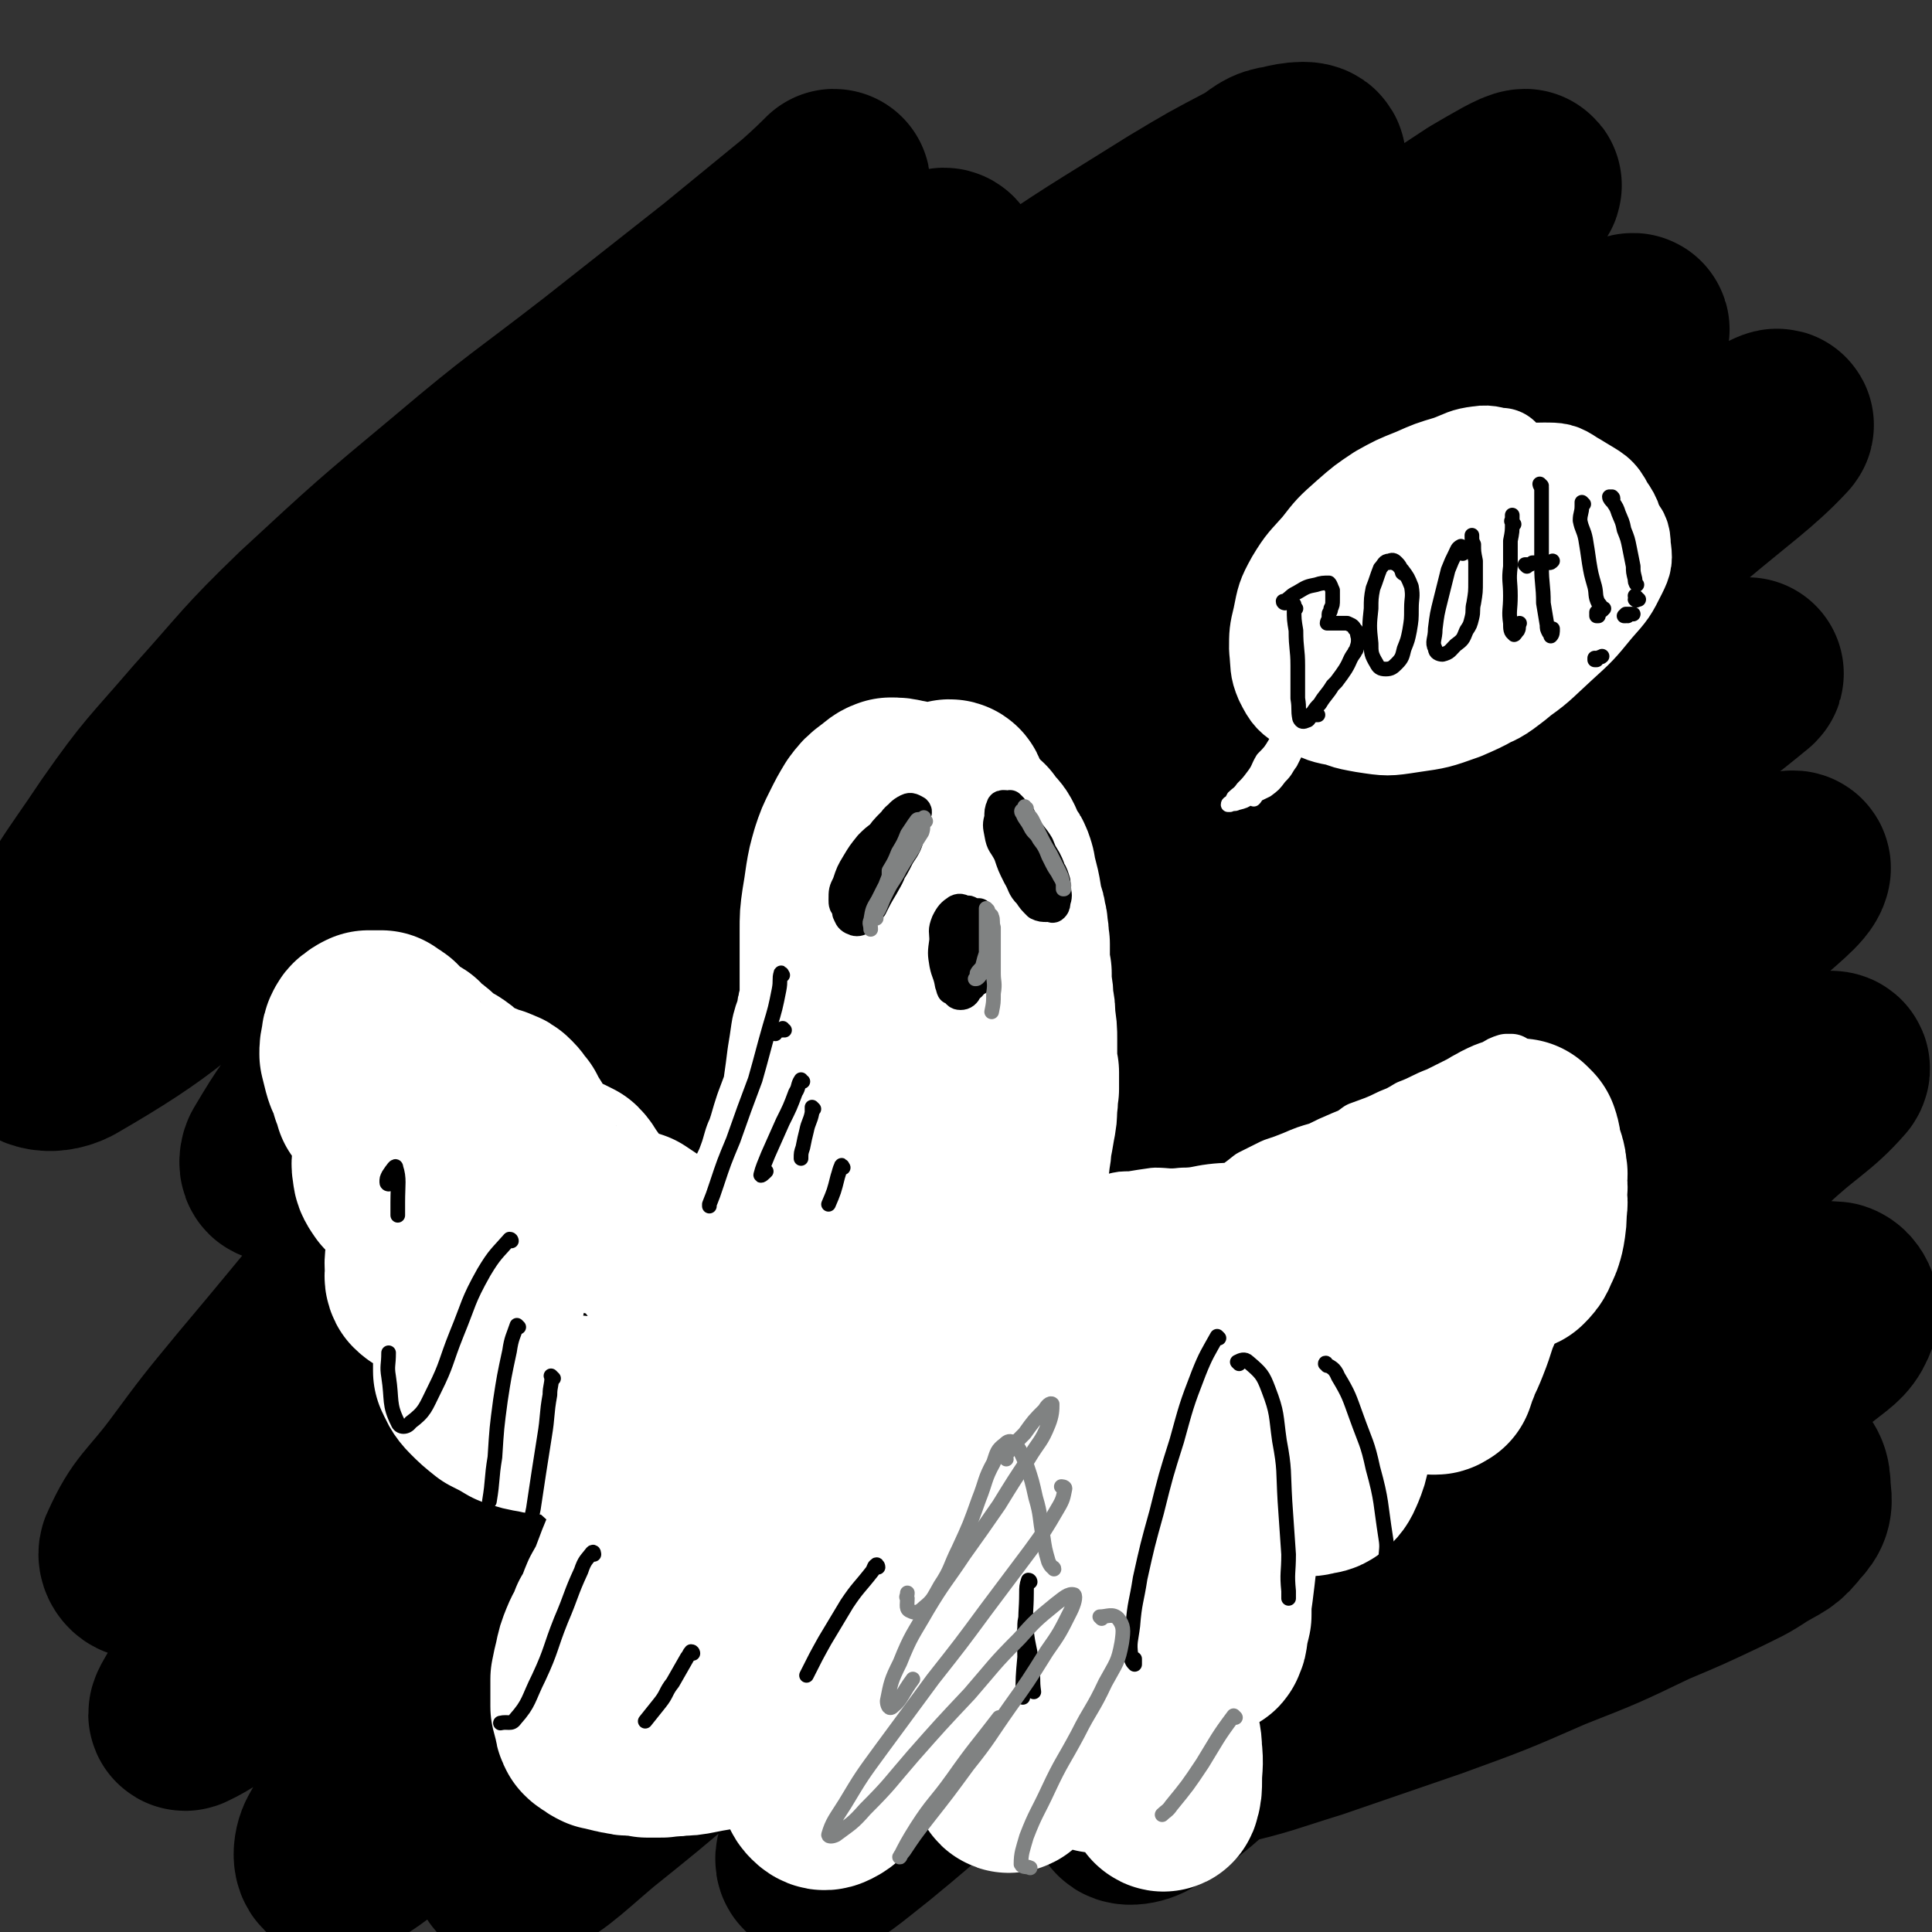 <svg viewBox='0 0 1054 1054' version='1.1' xmlns='http://www.w3.org/2000/svg' xmlns:xlink='http://www.w3.org/1999/xlink'><rect x="0" y="0" width="1054" height="1054" fill="#333333" stroke="none"/><g fill='none' stroke='rgb(0,0,0)' stroke-width='105' stroke-linecap='round' stroke-linejoin='round'><path d='M617,214c-1,0 -1,-1 -1,-1 0,0 0,1 0,0 -3,-1 -4,-5 -8,-4 -10,2 -10,5 -20,11 -27,16 -27,17 -54,34 -27,17 -28,16 -54,34 -29,19 -29,18 -57,39 -30,23 -31,23 -59,49 -31,30 -30,30 -58,63 -26,32 -25,33 -49,67 -14,19 -16,22 -27,39 -1,1 1,-2 2,-4 14,-25 14,-26 29,-50 26,-42 26,-43 54,-84 32,-46 33,-46 67,-90 30,-40 31,-40 63,-79 23,-29 23,-29 46,-58 12,-15 14,-15 24,-30 2,-2 2,-6 0,-6 -13,4 -16,5 -29,13 -28,19 -27,21 -53,42 -37,31 -37,31 -73,63 -40,35 -40,35 -77,73 -35,34 -34,35 -67,70 -24,24 -24,24 -48,49 -10,10 -15,16 -21,19 -2,1 2,-6 5,-11 13,-20 13,-20 27,-40 23,-33 22,-33 47,-65 30,-39 30,-39 62,-76 32,-38 32,-37 66,-74 27,-30 28,-29 56,-59 18,-18 17,-18 35,-37 5,-5 11,-10 10,-10 -2,2 -8,8 -16,15 -22,18 -22,18 -44,36 -33,26 -33,26 -66,52 -40,31 -41,30 -80,63 -42,35 -42,35 -82,72 -29,28 -28,29 -55,59 -24,28 -25,27 -46,57 -22,33 -24,32 -40,68 -9,20 -14,27 -11,44 2,8 12,11 22,6 52,-30 53,-36 102,-75 49,-39 47,-41 95,-82 54,-45 53,-46 109,-89 55,-43 56,-42 112,-82 51,-36 51,-37 103,-71 42,-29 42,-28 85,-55 20,-12 20,-12 41,-23 8,-5 8,-7 16,-8 7,-2 17,-3 14,1 -11,16 -20,19 -42,37 -35,29 -36,28 -71,56 -44,36 -45,35 -89,71 -49,41 -50,40 -97,83 -49,45 -49,45 -95,91 -42,43 -42,43 -81,89 -30,35 -30,36 -58,72 -16,21 -17,21 -30,43 -1,2 -1,6 1,5 14,-11 16,-14 32,-29 31,-29 30,-30 61,-58 44,-40 43,-40 88,-78 51,-44 51,-45 104,-87 55,-44 55,-43 111,-85 53,-39 54,-39 107,-78 45,-32 45,-32 90,-64 31,-22 30,-22 62,-43 12,-7 22,-13 25,-13 2,0 -7,7 -14,13 -27,23 -27,23 -54,45 -43,35 -43,35 -85,70 -54,46 -54,46 -107,92 -60,53 -61,52 -119,107 -61,56 -61,56 -120,115 -56,56 -55,57 -109,116 -44,49 -43,50 -86,101 -19,23 -19,23 -36,46 -15,20 -19,20 -28,40 -2,3 2,8 5,6 35,-26 36,-30 70,-61 45,-42 44,-43 88,-85 56,-53 55,-54 112,-105 62,-56 62,-56 125,-110 63,-53 64,-52 128,-104 58,-46 58,-47 117,-92 46,-35 47,-35 95,-67 29,-20 29,-20 59,-39 9,-5 19,-11 18,-9 -3,3 -13,9 -26,19 -33,24 -33,24 -66,49 -49,39 -49,39 -98,80 -61,51 -60,51 -120,104 -66,59 -67,58 -132,119 -65,62 -65,62 -127,127 -57,58 -57,58 -110,118 -41,46 -40,46 -79,93 -10,12 -11,12 -20,25 -6,10 -16,24 -11,21 15,-7 27,-19 51,-41 47,-43 46,-44 92,-88 64,-59 63,-60 128,-118 73,-66 72,-67 147,-129 90,-74 90,-73 183,-143 63,-48 63,-46 127,-91 37,-26 37,-26 73,-51 9,-6 9,-7 18,-13 16,-11 16,-11 32,-21 8,-4 20,-11 16,-7 -14,15 -26,23 -52,45 -49,40 -49,40 -97,80 -64,54 -64,53 -126,108 -70,61 -70,61 -138,125 -68,64 -68,64 -134,130 -59,60 -59,60 -115,123 -42,48 -42,48 -82,99 -23,29 -25,29 -43,61 -3,5 -3,14 2,12 20,-10 24,-17 47,-36 45,-39 45,-40 89,-81 60,-56 59,-58 120,-113 69,-63 69,-62 140,-123 67,-58 67,-59 136,-115 59,-47 59,-46 119,-92 40,-31 41,-31 82,-62 14,-11 14,-11 29,-21 3,-3 9,-7 7,-5 -17,14 -23,18 -46,37 -41,34 -41,34 -81,68 -53,44 -54,44 -105,89 -58,51 -58,51 -115,103 -58,53 -59,53 -115,108 -51,50 -50,51 -99,103 -38,40 -38,41 -74,83 -20,24 -23,24 -40,50 -3,4 -2,12 2,11 18,-8 23,-14 43,-31 40,-32 40,-33 78,-67 53,-46 52,-47 105,-93 60,-51 60,-51 120,-101 60,-49 59,-50 120,-97 53,-42 54,-41 109,-81 34,-25 34,-25 70,-49 16,-11 16,-11 33,-19 10,-5 22,-12 21,-8 -1,5 -12,13 -25,25 -39,37 -40,36 -80,72 -48,43 -48,43 -96,87 -52,48 -53,47 -104,96 -50,48 -50,48 -98,98 -40,42 -40,42 -77,85 -25,28 -25,28 -47,58 -6,9 -12,21 -8,21 6,0 16,-9 30,-20 33,-27 32,-28 64,-57 45,-39 44,-39 89,-78 51,-44 51,-45 103,-87 52,-42 53,-41 105,-81 39,-30 38,-31 78,-60 21,-15 21,-15 43,-29 17,-11 18,-12 36,-20 4,-2 10,-3 8,0 -13,15 -20,17 -39,35 -40,37 -40,37 -79,75 -42,40 -43,39 -84,80 -42,41 -43,40 -83,83 -33,36 -33,36 -64,74 -20,25 -26,30 -37,53 -2,4 7,3 11,0 24,-15 24,-18 46,-36 35,-31 35,-32 70,-63 41,-35 41,-36 83,-70 38,-31 38,-31 77,-60 20,-15 20,-16 41,-28 17,-9 17,-9 35,-15 11,-3 13,-5 24,-4 3,1 5,5 4,9 -3,8 -5,9 -14,16 -24,19 -25,18 -52,35 -24,16 -24,16 -50,30 -28,15 -28,15 -56,29 -30,14 -30,13 -60,27 -28,14 -28,13 -55,27 -25,12 -26,11 -49,25 -17,11 -17,12 -33,26 -8,8 -13,10 -15,18 -1,4 4,7 9,7 16,2 17,1 34,-2 26,-6 26,-7 52,-15 32,-11 32,-11 64,-22 33,-12 33,-12 65,-26 28,-11 28,-11 55,-24 19,-8 19,-8 38,-17 10,-5 11,-5 20,-11 10,-6 11,-5 17,-13 5,-5 5,-7 4,-14 0,-8 -1,-9 -7,-15 -7,-10 -9,-9 -19,-17 -7,-6 -8,-5 -15,-11 -3,-2 -2,-3 -5,-6 '/></g>
<g fill='none' stroke='rgb(255,255,255)' stroke-width='105' stroke-linecap='round' stroke-linejoin='round'><path d='M519,435c0,0 0,-1 -1,-1 0,0 0,1 -1,1 -5,1 -5,2 -10,2 -4,0 -4,0 -7,-1 -4,-1 -4,-2 -7,-2 -3,-1 -4,-1 -7,-1 -3,1 -3,2 -6,4 -4,3 -4,3 -7,7 -3,5 -3,5 -6,11 -3,6 -3,6 -5,12 -2,7 -2,7 -3,13 -1,7 -1,7 -2,13 -1,7 -1,7 -1,15 0,7 0,7 0,15 0,6 0,6 0,13 0,6 0,6 0,13 0,5 0,5 -1,10 0,4 0,4 0,8 0,1 0,1 0,3 0,2 0,2 1,3 0,0 0,0 0,0 1,-1 1,-1 1,-2 1,-3 0,-4 1,-7 0,-6 0,-6 1,-12 1,-6 0,-6 1,-12 1,-6 1,-6 2,-12 0,-5 0,-5 1,-11 1,-5 1,-5 2,-10 1,-4 1,-4 2,-8 1,-4 1,-4 2,-9 1,-4 1,-4 2,-7 0,-3 0,-3 1,-5 1,-2 1,-2 2,-4 0,-1 0,-1 1,-2 1,-2 1,-2 2,-3 2,-2 2,-2 4,-4 2,-3 1,-3 3,-6 2,-2 2,-2 4,-4 1,-1 1,-2 3,-3 2,-1 2,-1 4,-2 2,-1 2,-1 4,-2 2,0 3,0 5,0 2,0 2,0 4,-1 2,0 2,0 3,0 2,-1 2,-1 4,-1 2,-1 2,-1 3,-1 2,0 2,0 4,0 1,0 1,0 3,1 1,1 1,1 3,3 1,1 1,1 2,3 1,1 1,1 3,2 1,2 1,2 3,4 0,0 0,0 0,0 2,2 2,2 3,4 1,3 1,3 2,6 0,0 1,0 1,1 2,2 2,2 3,5 1,3 0,3 1,5 1,4 1,4 2,8 1,6 1,6 2,11 1,2 1,2 1,4 1,3 1,3 1,5 1,4 0,4 1,8 0,4 0,4 0,8 0,4 0,4 1,8 0,4 0,4 0,7 1,4 1,5 1,9 1,4 1,4 1,9 1,6 1,6 1,11 0,5 0,5 0,10 0,4 0,4 1,8 0,4 0,4 0,9 -1,4 0,4 -1,9 0,5 0,5 -1,10 -1,6 -1,6 -2,11 0,5 -1,5 -1,9 -1,4 -1,4 -2,8 0,4 -1,4 -1,7 -1,4 -1,4 -1,7 -1,4 -1,4 -2,8 0,4 0,4 -1,8 -1,5 -1,5 -1,9 -1,5 -1,5 -1,9 -1,3 -1,3 -1,6 0,3 0,3 0,5 -1,3 -1,3 -1,6 0,3 0,3 0,6 -1,4 0,4 -1,7 0,4 0,4 -1,8 -1,2 -1,2 -3,5 -1,1 -1,2 -2,2 -1,0 -2,-1 -2,-3 -2,-3 -1,-4 -2,-8 -1,-8 -1,-8 -2,-16 -1,-11 -1,-11 -2,-21 -2,-13 -2,-13 -4,-26 -3,-14 -3,-14 -5,-28 -3,-14 -3,-14 -6,-28 -2,-11 -3,-11 -5,-23 -1,-7 0,-7 -2,-15 0,-3 0,-3 -1,-6 0,-1 -1,-2 -1,-1 -1,2 -1,3 -1,6 -1,7 -1,7 -2,13 -1,7 -1,7 -2,15 -2,8 -2,8 -4,16 -1,10 -1,10 -3,20 -1,12 -1,12 -3,24 -2,13 -3,12 -5,25 -3,13 -3,13 -6,25 -3,14 -3,14 -6,28 -3,14 -3,14 -7,27 -3,13 -2,13 -6,25 -3,11 -3,11 -6,22 -3,9 -3,9 -6,18 -1,6 -1,6 -3,12 -1,2 -1,2 -2,4 0,1 -1,1 -1,0 0,0 0,0 0,0 0,0 0,0 0,0 0,-4 0,-4 1,-8 1,-4 1,-4 2,-8 1,-2 1,-2 1,-4 2,-6 1,-6 2,-12 3,-12 4,-12 6,-24 2,-13 1,-13 3,-25 1,-15 1,-15 3,-29 1,-12 1,-12 2,-24 0,-4 1,-4 1,-8 2,-15 2,-15 3,-31 1,-15 1,-15 2,-30 1,-13 1,-13 2,-27 1,-10 1,-10 2,-20 0,-6 0,-6 0,-12 0,-3 0,-3 0,-7 0,-1 -1,-1 -2,-2 0,-1 0,-1 -1,-2 0,0 -1,0 -1,0 0,1 0,2 0,4 -1,5 -1,5 -2,11 -1,8 -1,8 -3,15 -3,10 -2,11 -5,21 -3,10 -3,10 -6,21 -3,11 -3,11 -6,23 -3,14 -3,14 -6,27 -4,15 -4,15 -8,30 -5,17 -5,17 -10,33 -5,17 -5,18 -11,34 -5,15 -6,15 -12,30 -6,13 -6,13 -11,26 -5,11 -5,11 -10,23 -4,10 -5,10 -9,20 -3,8 -3,8 -6,15 -3,6 -3,6 -5,12 -1,4 -1,4 -3,7 0,2 0,2 -1,3 0,0 0,0 0,0 1,-2 2,-2 3,-5 1,-6 1,-6 2,-13 2,-8 3,-8 5,-16 4,-11 4,-11 7,-21 4,-12 4,-12 9,-23 4,-12 4,-12 9,-24 4,-14 4,-14 9,-27 4,-14 4,-14 9,-28 4,-14 4,-14 8,-28 4,-13 4,-13 7,-26 4,-11 4,-10 7,-21 4,-11 3,-11 6,-22 3,-10 3,-10 5,-21 2,-9 2,-9 4,-18 2,-9 2,-9 4,-18 1,-8 1,-8 1,-16 1,-7 1,-7 2,-15 1,-6 1,-6 2,-13 1,-4 2,-4 3,-9 0,-3 0,-3 1,-5 0,-1 0,-1 1,-1 0,0 0,0 0,0 1,0 1,-1 1,0 1,2 1,2 1,5 0,4 0,5 -1,9 0,4 0,5 -2,9 -1,5 -2,5 -3,10 -1,1 0,1 -1,2 -1,5 -2,5 -3,9 -1,2 0,2 -1,3 -3,8 -3,8 -6,16 -2,6 -2,7 -4,13 -1,3 -1,3 -2,5 -2,7 -2,7 -5,15 -6,13 -6,12 -11,25 -3,7 -3,7 -6,14 -1,2 -2,2 -2,4 -4,8 -4,8 -7,17 -3,9 -3,9 -6,19 -3,9 -3,9 -6,18 -4,9 -3,9 -7,19 -3,8 -3,8 -6,17 -3,8 -3,8 -7,15 -3,8 -4,8 -7,15 -4,8 -4,8 -8,17 -3,7 -4,7 -7,15 -4,8 -4,8 -7,16 -3,8 -3,8 -7,15 -3,7 -2,7 -6,13 -2,6 -3,6 -5,11 -2,5 -2,5 -3,10 -1,4 -1,4 -2,9 0,4 0,4 0,8 0,4 0,4 0,7 1,4 1,4 2,7 0,2 0,2 1,4 1,1 1,1 3,2 1,1 1,1 3,2 1,0 1,0 2,0 2,1 2,1 3,1 3,1 3,1 5,1 3,1 3,1 7,1 3,0 3,0 7,1 4,0 4,0 8,0 5,-1 5,0 9,-1 5,0 5,0 10,-1 5,-1 5,-1 11,-2 6,-1 6,-1 12,-2 6,-1 6,-1 12,-3 6,-1 6,-1 12,-3 5,-3 5,-3 9,-7 5,-4 5,-4 9,-9 4,-5 3,-5 6,-12 4,-6 4,-6 6,-12 2,-7 1,-7 2,-14 1,-5 1,-5 2,-11 1,-2 1,-3 1,-4 0,0 0,0 0,1 -2,4 -2,4 -3,9 -2,8 -2,8 -4,16 -2,11 -3,11 -5,22 -2,10 -2,10 -3,21 -2,9 -2,9 -2,18 -1,7 -1,7 0,14 0,4 0,5 2,7 2,2 3,2 5,1 4,-2 4,-3 6,-7 3,-7 3,-8 5,-15 3,-12 3,-12 5,-23 3,-15 3,-15 4,-30 2,-18 2,-18 4,-36 2,-19 1,-19 4,-38 3,-18 4,-18 8,-35 1,-6 2,-6 4,-12 0,-1 0,-2 1,-1 0,0 0,1 0,2 0,1 0,1 -1,2 0,7 0,7 -1,14 -1,11 -1,11 -2,23 -1,14 -1,14 -1,28 0,15 -1,15 0,30 0,11 0,11 2,22 1,9 1,9 4,17 1,3 1,4 4,6 2,1 4,0 5,-2 4,-3 3,-4 5,-9 3,-9 3,-9 6,-18 3,-11 3,-11 5,-22 2,-14 2,-14 3,-27 2,-14 1,-14 2,-28 1,-8 1,-8 3,-16 1,-1 2,-3 2,-2 1,4 1,6 2,11 1,12 1,12 2,23 1,15 1,15 2,29 2,15 2,15 4,31 1,15 1,15 3,31 1,12 1,12 3,24 1,8 1,8 4,16 0,2 1,4 2,3 1,0 2,-2 2,-4 1,-6 0,-7 0,-13 0,-9 0,-9 -1,-18 -1,-9 -1,-9 -3,-19 -2,-12 -2,-12 -4,-23 -2,-13 -2,-13 -4,-26 -2,-15 -3,-15 -4,-31 -2,-14 -2,-14 -3,-29 0,-8 0,-8 0,-15 1,-2 1,-2 1,-4 0,0 0,0 1,0 1,-1 1,-2 1,-1 3,2 3,3 4,7 4,8 4,8 7,16 5,14 5,14 9,28 6,16 6,16 11,33 4,15 4,15 9,30 4,13 4,13 8,26 4,10 4,10 8,20 2,6 1,6 4,11 1,1 2,2 2,1 1,-3 1,-5 0,-10 -1,-10 -1,-10 -3,-20 -3,-13 -3,-13 -6,-26 -4,-15 -5,-15 -9,-30 -4,-18 -4,-18 -8,-36 -5,-18 -4,-18 -8,-37 -4,-15 -4,-15 -7,-30 -3,-13 -4,-13 -7,-25 -1,-10 -1,-10 -2,-19 0,-5 -1,-6 0,-10 1,-1 2,-2 3,-1 2,2 2,3 4,6 4,6 4,6 7,13 4,10 4,10 8,20 1,4 1,4 2,7 4,12 4,12 7,24 5,19 5,19 9,37 1,5 1,5 2,9 3,17 3,17 6,33 2,15 2,15 5,29 3,14 3,14 7,27 4,12 4,12 9,23 3,10 4,9 8,18 2,7 2,7 4,13 2,3 2,3 4,6 0,0 1,1 1,0 1,-3 1,-4 1,-8 0,-8 1,-8 0,-16 0,-6 -1,-6 -2,-13 '/></g>
<g fill='none' stroke='rgb(255,255,255)' stroke-width='32' stroke-linecap='round' stroke-linejoin='round'><path d='M573,721c0,-1 -1,-1 -1,-1 0,0 1,0 1,0 -6,1 -7,1 -13,1 -3,0 -4,1 -6,-1 -2,-1 -2,-1 -3,-3 0,-3 -1,-4 0,-6 1,-4 2,-4 4,-7 3,-3 3,-3 6,-5 3,-1 3,-1 7,-2 5,-1 5,0 10,-1 7,-1 7,-1 14,-3 7,-2 7,-2 15,-5 7,-4 7,-4 15,-7 6,-4 6,-4 13,-8 6,-4 6,-4 13,-8 6,-3 6,-3 12,-7 6,-4 6,-4 12,-7 6,-4 6,-4 11,-8 6,-3 6,-3 12,-6 6,-2 6,-2 11,-4 7,-3 7,-3 14,-5 6,-3 6,-3 13,-6 5,-2 5,-2 9,-5 8,-3 9,-3 17,-7 5,-2 5,-2 10,-5 8,-3 8,-4 16,-7 6,-3 6,-3 12,-6 5,-3 5,-3 10,-5 5,-2 5,-2 9,-4 3,-1 3,-1 5,-2 1,0 1,0 3,-1 0,0 1,0 0,0 0,0 -1,0 -2,0 -3,1 -3,1 -6,3 -6,2 -6,2 -12,5 -8,5 -7,6 -15,11 -11,6 -11,6 -21,13 -12,8 -12,8 -23,16 -14,9 -14,9 -28,17 -14,9 -14,9 -30,16 -14,8 -14,8 -28,14 -13,6 -13,6 -25,11 -11,5 -12,4 -23,8 -9,3 -9,3 -18,6 -6,2 -6,2 -13,4 -3,1 -3,1 -7,2 0,0 0,0 -1,1 0,0 0,0 0,0 1,-1 1,-1 2,-2 3,-1 3,-1 6,-3 6,-3 6,-3 11,-6 4,-2 4,-2 8,-4 2,-1 2,-1 3,-2 6,-3 6,-3 12,-6 4,-3 4,-3 9,-6 5,-3 5,-4 11,-7 6,-3 6,-2 12,-4 1,-1 1,-1 3,-1 6,-2 6,-2 12,-4 7,-1 7,-1 13,-3 6,-2 6,-2 12,-4 5,-3 5,-3 10,-6 3,-2 2,-2 5,-4 1,-1 2,-2 2,-2 -1,-1 -2,-1 -4,-1 -4,0 -4,1 -9,2 -7,2 -6,3 -13,5 -8,2 -8,1 -16,2 -8,1 -8,2 -16,2 -8,1 -8,0 -15,0 -7,1 -7,1 -13,2 -5,0 -5,0 -9,1 -2,1 -2,1 -4,2 0,0 -1,0 -1,0 1,0 1,0 2,0 3,1 3,0 6,1 4,2 4,2 9,4 5,1 5,1 10,3 5,2 5,2 9,4 5,1 5,0 10,1 2,0 2,0 4,0 2,0 2,0 3,-1 0,-1 0,-2 -1,-2 -2,-2 -3,-2 -6,-2 -5,-1 -5,-1 -9,-1 -6,0 -6,0 -12,0 -6,-1 -6,-1 -13,-1 -5,0 -5,-1 -10,-1 -4,0 -4,0 -7,0 -2,0 -2,0 -4,0 0,1 -1,0 -1,0 1,1 2,2 3,3 4,2 4,2 9,3 6,2 6,2 13,3 7,1 7,1 14,1 7,-1 7,-1 14,-3 7,-1 7,-1 13,-2 6,0 6,-1 11,-1 3,-1 4,-2 7,-1 1,1 2,1 2,3 1,2 0,2 0,4 '/></g>
<g fill='none' stroke='rgb(255,255,255)' stroke-width='105' stroke-linecap='round' stroke-linejoin='round'><path d='M606,726c0,-1 -1,-1 -1,-1 0,0 1,0 1,0 -1,2 -2,3 -2,5 1,2 2,3 4,5 3,2 3,2 6,2 5,1 5,2 9,1 5,-2 5,-3 10,-5 5,-3 5,-3 10,-6 6,-3 6,-3 12,-6 5,-3 6,-2 11,-5 5,-2 5,-2 10,-5 5,-3 5,-3 10,-7 4,-3 4,-4 9,-7 3,-3 3,-4 8,-6 3,-2 3,-2 6,-3 3,-1 3,0 6,-1 2,0 2,0 5,0 3,0 3,0 5,0 3,0 3,0 5,-1 1,0 1,0 2,0 2,-1 2,0 4,-1 3,-3 3,-3 5,-6 1,0 1,0 2,-1 2,-3 2,-4 5,-7 2,-2 2,-2 4,-4 0,-1 0,-1 1,-1 2,-2 2,-2 4,-4 1,0 1,0 1,0 3,-1 3,-1 5,-1 3,-1 3,0 6,-1 3,0 3,0 6,-1 3,-1 3,-2 6,-4 3,-2 3,-3 6,-5 3,-2 2,-2 5,-4 2,-2 2,-2 4,-3 2,-1 3,0 5,-1 2,0 2,0 4,0 3,0 3,0 5,-1 2,-1 2,-1 4,-2 3,-2 3,-2 5,-5 2,-3 2,-3 4,-6 2,-3 2,-3 4,-6 0,-1 0,-1 1,-2 0,0 1,-1 1,-1 1,1 1,1 2,2 1,3 1,3 1,6 1,3 1,3 2,6 1,3 1,3 1,6 1,2 0,2 0,5 0,3 1,3 0,6 0,5 1,5 0,9 0,6 0,6 -1,12 -1,4 -1,4 -3,8 -1,3 -2,4 -4,6 -2,1 -3,0 -5,2 -4,2 -4,2 -8,4 -3,3 -3,2 -6,6 -5,7 -5,7 -8,15 -4,9 -3,9 -7,19 -2,5 -2,5 -5,11 0,1 0,1 -1,3 -1,3 -1,3 -2,6 -1,0 -1,1 -2,1 0,0 0,0 0,0 0,0 0,0 -1,0 -1,-1 -1,-1 -2,-2 -4,-4 -3,-4 -7,-7 -4,-3 -4,-4 -8,-6 -5,-2 -5,-2 -9,-2 -4,0 -5,0 -8,2 -4,4 -4,4 -7,9 -3,7 -2,7 -4,15 -3,7 -3,7 -5,15 -2,7 -2,7 -4,14 -1,5 -1,5 -3,10 -1,2 -1,3 -3,5 -2,2 -3,1 -6,2 -3,1 -3,0 -6,0 -4,0 -4,-1 -9,-1 -4,0 -4,0 -8,2 -5,1 -5,2 -9,5 -5,4 -4,4 -8,8 -1,2 -1,2 -2,3 -2,4 -2,4 -4,8 -2,7 -2,7 -4,14 0,2 0,2 0,4 -1,9 -1,9 -2,17 -1,7 -1,7 -1,14 -1,4 -1,4 -2,9 0,2 0,2 -1,4 0,1 -1,1 -2,0 -1,0 -1,0 -3,0 -3,-1 -3,-1 -5,-2 -4,0 -4,0 -7,0 -3,0 -3,0 -6,1 -3,0 -3,1 -6,1 -4,0 -4,0 -7,-1 -4,-2 -4,-2 -8,-4 -4,-3 -4,-3 -8,-6 -4,-4 -4,-4 -8,-8 -4,-4 -4,-4 -8,-9 -4,-6 -3,-6 -7,-12 -3,-6 -3,-6 -6,-12 -3,-5 -3,-5 -6,-10 -3,-5 -3,-5 -6,-11 -3,-6 -3,-6 -7,-12 -4,-5 -4,-6 -8,-11 -3,-4 -4,-4 -8,-7 -3,-3 -4,-3 -8,-5 -4,-1 -4,-1 -8,-2 -6,-1 -6,-1 -12,-3 -6,-2 -6,-1 -12,-4 -6,-3 -6,-3 -12,-6 -7,-3 -7,-3 -13,-7 -5,-2 -5,-2 -10,-5 -5,-3 -5,-2 -10,-5 -4,-3 -5,-3 -8,-6 -4,-4 -4,-5 -7,-10 -3,-4 -3,-4 -6,-9 -2,-4 -2,-4 -4,-8 -2,-3 -2,-3 -4,-5 -1,-2 -2,-2 -4,-4 -1,-1 -1,-1 -2,-2 -3,-2 -3,-2 -6,-3 -3,-2 -3,-2 -6,-3 -2,-1 -2,-1 -4,-1 -3,-1 -3,-1 -5,-2 -2,-1 -2,-1 -5,-2 -3,0 -3,0 -5,-1 -3,-1 -3,-1 -6,-2 -3,0 -3,0 -6,-1 -3,0 -3,0 -5,-1 -4,-1 -4,0 -7,-2 -3,-2 -3,-2 -6,-5 -3,-4 -2,-4 -5,-8 -3,-3 -3,-3 -7,-6 -3,-2 -3,-2 -6,-4 -3,-1 -3,-1 -6,-2 -3,-1 -3,0 -5,-1 -3,-1 -3,-1 -5,-2 -3,-1 -3,-1 -5,-3 -3,-2 -2,-3 -4,-6 -2,-3 -2,-3 -4,-7 -3,-3 -2,-4 -5,-7 -2,-1 -2,-1 -4,-2 -1,0 -1,0 -2,0 -2,-1 -2,-1 -4,-2 -3,-2 -3,-2 -6,-4 -1,0 -1,-1 -1,-2 -3,-2 -3,-2 -5,-5 -3,-4 -3,-4 -6,-9 -2,-3 -2,-3 -4,-7 -2,-2 -2,-3 -4,-5 -2,-2 -2,-2 -5,-3 -2,-1 -2,-1 -4,-1 -2,-1 -2,-1 -4,-2 -2,0 -2,0 -4,-1 -2,-1 -3,-1 -4,-2 -3,-2 -2,-2 -5,-4 -2,-2 -2,-2 -5,-4 -3,-1 -3,-1 -5,-3 -3,-2 -3,-2 -5,-4 -2,-2 -2,-2 -4,-3 -3,-2 -3,-3 -5,-5 -3,-2 -3,-1 -5,-3 -2,-1 -3,-1 -4,-3 -2,-1 -1,-2 -3,-3 -1,-2 -1,-1 -3,-2 -1,-1 -1,-1 -2,-2 -2,0 -2,0 -4,0 -1,0 -1,0 -3,0 -2,1 -2,1 -3,2 -2,1 -1,1 -2,2 -1,2 -1,2 -1,4 -1,4 -1,4 -1,7 1,4 1,4 2,8 1,3 1,3 3,6 0,3 1,3 1,5 1,2 1,2 2,4 0,1 0,1 0,2 1,1 2,1 3,2 1,2 0,2 1,3 2,2 2,2 4,4 1,1 1,1 2,3 1,2 0,2 1,5 0,3 0,3 0,7 -1,3 -1,3 -1,7 0,3 -1,3 0,7 0,3 1,4 3,7 1,1 1,1 3,2 2,1 2,1 5,1 2,0 2,0 5,0 2,1 2,1 4,1 0,1 0,1 1,1 1,2 1,2 1,3 0,1 0,1 0,1 0,1 0,1 0,1 -1,2 -2,2 -2,5 -1,5 -1,5 -1,10 -1,6 -1,6 -1,13 0,5 -1,5 0,10 0,2 -1,3 0,5 2,2 3,2 6,4 4,2 4,2 9,3 5,2 5,1 10,2 4,0 4,0 8,-1 2,0 2,0 4,0 0,0 0,-1 0,-1 0,0 0,1 -1,1 -1,1 -1,1 -2,2 0,1 0,1 0,2 -1,2 -1,2 -3,5 0,1 -1,1 -1,2 -2,5 -2,5 -2,10 -1,5 -1,5 -2,11 0,4 0,4 0,8 0,1 0,1 0,2 2,4 2,5 5,8 4,4 4,4 9,8 6,3 6,3 11,6 6,2 6,2 12,3 4,1 5,1 9,1 3,-1 3,-1 7,-2 1,-1 1,-2 3,-2 3,0 3,0 5,2 4,3 3,3 6,7 3,3 3,3 6,7 3,3 3,3 6,5 3,3 3,2 6,5 5,3 4,3 8,6 5,4 5,4 10,7 6,3 6,3 12,4 5,2 5,1 11,2 4,0 4,0 9,0 3,0 3,0 6,0 '/></g>
<g fill='none' stroke='rgb(0,0,0)' stroke-width='16' stroke-linecap='round' stroke-linejoin='round'><path d='M495,456c0,0 -1,-1 -1,-1 0,0 1,0 1,0 -1,1 -1,0 -2,0 -1,0 -1,0 -2,0 -3,1 -3,2 -5,3 -3,3 -3,3 -5,6 -3,5 -3,5 -5,10 -3,5 -2,6 -4,11 -1,4 -1,4 -1,8 -1,1 -1,2 0,2 1,-1 2,-2 3,-4 3,-5 3,-5 6,-10 2,-5 2,-5 4,-11 2,-4 2,-4 4,-9 1,-3 1,-3 1,-6 1,-2 1,-2 1,-3 0,-1 0,-1 -1,-1 -2,0 -2,1 -4,2 -3,2 -3,2 -5,5 -4,4 -4,4 -6,8 -3,5 -3,5 -6,10 -2,6 -2,6 -4,12 -2,4 -2,4 -2,8 0,1 1,2 2,2 1,1 2,1 4,0 4,-3 4,-4 7,-8 4,-6 4,-6 8,-12 3,-6 3,-5 6,-11 2,-5 2,-5 4,-11 0,-2 1,-2 1,-5 -1,-1 -1,-2 -2,-2 -2,0 -3,0 -5,2 -3,1 -3,1 -6,4 -4,3 -4,3 -7,6 -4,5 -4,5 -7,10 -3,5 -3,5 -5,11 -2,4 -2,4 -2,9 0,2 0,3 2,4 2,1 3,1 6,0 4,-2 4,-3 7,-6 5,-5 5,-5 9,-10 4,-6 4,-6 7,-12 4,-6 4,-6 6,-13 2,-4 1,-4 2,-8 1,-2 2,-3 1,-4 -2,-1 -3,-2 -5,-1 -4,2 -4,3 -8,7 -5,5 -5,5 -9,11 -5,6 -5,6 -9,14 -3,6 -3,7 -6,14 0,1 0,1 0,2 0,4 0,4 -1,7 0,1 0,1 0,2 1,2 1,3 3,4 2,1 3,1 5,0 3,-3 3,-4 6,-7 3,-6 3,-6 6,-11 4,-7 4,-7 6,-14 3,-6 3,-6 5,-12 1,-4 0,-4 1,-8 0,-3 1,-4 0,-5 -1,-1 -2,-1 -3,-1 -4,3 -4,4 -6,8 -2,3 -2,3 -3,7 0,1 0,1 0,2 '/><path d='M549,447c0,-1 0,-1 -1,-1 0,0 1,0 1,1 0,1 1,1 1,3 1,3 0,4 1,7 1,4 2,4 3,8 3,5 3,5 5,9 2,4 2,4 4,8 2,3 2,3 5,6 0,1 0,1 1,2 1,0 1,0 1,0 1,-3 1,-3 0,-6 0,-4 1,-4 0,-8 -1,-5 -1,-5 -3,-10 -2,-5 -2,-5 -5,-9 -2,-3 -3,-3 -4,-6 -2,-4 -2,-4 -4,-8 -1,-2 -1,-2 -2,-3 0,0 0,0 -1,-1 0,0 0,0 0,0 0,1 0,1 0,2 0,1 0,1 0,1 0,3 0,3 0,6 0,3 0,3 0,5 0,1 0,1 1,2 1,5 1,5 3,10 2,5 2,6 5,11 2,4 2,4 5,7 2,3 2,2 5,4 2,1 2,1 4,1 1,0 1,0 2,0 0,-1 0,-1 0,-2 0,-3 0,-3 0,-5 -1,-3 -1,-4 -3,-7 -1,-4 -2,-4 -4,-8 -3,-5 -3,-5 -6,-10 -2,-3 -2,-3 -4,-7 -2,-2 -1,-3 -3,-5 -1,-1 -1,-1 -3,-2 0,0 -1,-1 -1,0 -1,1 -1,2 -1,4 -1,3 -1,4 -1,7 1,6 1,6 3,11 1,5 1,5 3,11 3,5 3,5 6,10 3,4 3,4 6,7 2,2 2,2 5,3 1,0 1,1 2,0 1,-1 1,-2 1,-3 1,-3 1,-4 0,-7 0,-3 -1,-3 -2,-7 -1,-5 -1,-5 -3,-9 -3,-5 -3,-5 -6,-10 -4,-5 -4,-5 -7,-10 -3,-3 -2,-3 -5,-6 -1,-2 -2,-1 -3,-3 -1,0 -1,-1 -2,-1 -1,0 -2,0 -2,1 -1,2 -1,3 -1,6 -1,4 -1,4 0,9 1,6 2,5 5,11 2,6 2,6 5,12 3,5 2,6 6,10 2,3 2,3 5,6 2,1 3,1 5,1 1,0 2,-1 2,-2 1,-2 1,-3 1,-5 0,-4 0,-4 -1,-8 0,-4 0,-4 -2,-9 -2,-5 -2,-5 -4,-10 -3,-5 -4,-5 -7,-10 -3,-3 -2,-3 -5,-6 -1,-2 -1,-2 -3,-2 -1,-1 -1,-1 -2,0 -1,1 -1,1 -2,3 0,3 -1,3 -1,6 1,3 1,3 2,7 2,5 2,5 4,10 3,5 3,5 5,10 2,4 2,4 5,9 '/><path d='M535,500c0,0 -1,-1 -1,-1 0,0 0,1 0,0 0,0 0,0 0,-1 -1,0 -1,0 -1,1 -2,2 -2,2 -3,5 -2,4 -2,4 -2,8 -1,4 -1,4 0,8 0,4 0,4 1,8 1,2 1,2 2,4 1,2 1,2 2,3 1,0 1,0 1,-1 1,-3 1,-3 1,-7 0,-5 0,-5 0,-9 0,-5 0,-5 -1,-9 -2,-3 -2,-3 -4,-6 -1,-1 -2,-1 -3,-1 -2,-1 -2,-1 -3,-1 -1,1 -2,2 -2,3 -1,2 -1,2 -1,4 -1,3 -1,3 0,6 0,5 0,5 1,10 0,4 0,4 2,8 1,3 1,3 3,5 1,1 2,1 3,1 2,-2 1,-3 2,-5 1,-4 1,-4 1,-8 1,-5 1,-5 1,-9 0,-4 0,-4 -1,-8 -1,-2 -1,-3 -3,-5 -2,-1 -3,-1 -5,-1 -2,0 -3,0 -4,2 -2,2 -2,3 -2,6 -1,5 -1,5 -1,10 0,6 0,6 0,12 1,4 1,4 2,8 2,2 2,3 4,3 2,0 3,-1 4,-3 3,-4 4,-4 6,-8 2,-7 1,-8 2,-15 0,-3 0,-3 0,-6 -1,-6 0,-6 -3,-11 -1,-3 -2,-2 -4,-3 -1,-1 -1,0 -2,0 -2,-1 -3,-2 -5,-1 -3,2 -4,3 -6,7 -2,5 -1,5 -1,10 -1,7 -1,7 0,13 1,5 2,5 3,11 1,1 0,1 1,3 '/></g>
<g fill='none' stroke='rgb(255,255,255)' stroke-width='53' stroke-linecap='round' stroke-linejoin='round'><path d='M820,250c0,0 -1,-1 -1,-1 0,0 1,1 0,0 -5,0 -6,-2 -12,-1 -8,1 -8,2 -16,5 -10,3 -10,3 -19,7 -10,4 -10,4 -19,9 -9,6 -9,6 -17,13 -9,8 -9,8 -16,17 -7,8 -8,8 -14,18 -5,9 -5,10 -7,20 -2,8 -2,9 -2,17 1,9 0,10 3,17 4,8 5,9 13,14 9,5 9,5 20,7 11,3 11,2 23,2 12,0 12,0 25,-3 11,-2 12,-2 23,-6 10,-5 11,-4 20,-11 8,-6 8,-7 15,-15 7,-9 7,-9 13,-19 5,-9 5,-9 8,-19 2,-9 2,-9 2,-18 -1,-7 -1,-8 -4,-15 -3,-6 -3,-6 -8,-11 -7,-5 -7,-5 -15,-7 -9,-4 -9,-4 -19,-5 -11,-1 -11,-2 -22,-1 -10,2 -11,2 -20,6 -11,5 -11,5 -20,13 -10,8 -10,9 -17,19 -8,10 -7,10 -14,21 -6,9 -7,9 -11,20 -4,8 -5,8 -5,17 -1,8 -1,9 3,15 4,7 6,8 13,12 10,6 10,6 21,8 13,2 13,2 26,0 14,-2 14,-2 28,-7 14,-6 15,-7 28,-16 13,-9 12,-9 24,-20 11,-10 11,-10 20,-21 8,-9 8,-9 13,-19 3,-6 3,-7 2,-14 0,-6 -1,-7 -5,-11 -5,-5 -6,-5 -14,-7 -8,-2 -9,-2 -18,-2 -9,1 -10,1 -19,4 -11,4 -11,5 -21,11 -11,7 -11,7 -20,15 -9,8 -9,8 -17,17 -5,7 -6,7 -9,14 -2,6 -2,7 -1,12 0,6 0,7 4,11 3,4 4,4 10,6 6,1 7,2 14,0 8,-3 8,-4 15,-9 9,-7 9,-7 16,-15 6,-7 7,-7 12,-15 4,-7 3,-8 6,-16 1,-5 2,-6 1,-12 0,-5 0,-6 -4,-10 -2,-3 -3,-4 -8,-5 -6,-2 -7,-1 -13,-2 -2,0 -3,0 -5,0 -6,2 -6,2 -12,5 -2,0 -2,0 -4,2 -7,4 -7,4 -13,8 -2,1 -3,1 -4,3 -8,8 -8,8 -14,17 -5,6 -4,7 -8,14 -1,2 -1,2 -1,4 -1,6 -2,6 -2,12 2,8 1,10 6,16 4,5 6,5 12,6 8,2 9,2 17,0 11,-2 11,-3 20,-8 11,-7 11,-7 21,-15 9,-7 9,-8 17,-16 8,-8 9,-8 15,-16 5,-7 6,-7 9,-15 2,-6 2,-7 2,-14 -1,-7 0,-8 -4,-15 -3,-6 -3,-7 -9,-11 -6,-4 -7,-4 -15,-4 -9,0 -9,1 -18,4 -12,3 -12,4 -24,9 -13,6 -13,6 -24,13 -11,6 -12,6 -21,14 -8,7 -9,7 -15,17 -6,10 -6,10 -9,22 -4,11 -4,11 -4,23 1,10 0,11 5,19 3,7 4,8 11,10 8,3 10,3 19,1 12,-2 13,-3 25,-8 15,-6 15,-7 29,-15 14,-8 14,-9 26,-18 11,-9 12,-8 21,-18 8,-9 8,-9 13,-19 4,-7 4,-8 5,-17 0,-8 0,-10 -5,-17 -4,-8 -6,-8 -14,-13 -8,-5 -9,-5 -19,-6 -11,-1 -11,0 -22,2 -13,3 -13,4 -26,8 -12,4 -12,4 -24,9 -10,5 -11,4 -20,10 -8,6 -7,7 -14,14 -2,2 -1,2 -3,4 '/></g>
<g fill='none' stroke='rgb(255,255,255)' stroke-width='8' stroke-linecap='round' stroke-linejoin='round'><path d='M696,391c0,0 -1,0 -1,-1 0,0 0,1 1,1 0,0 0,0 1,-1 1,0 1,0 2,-1 1,0 1,0 2,0 0,1 0,1 0,2 0,3 0,3 -1,6 -1,4 -2,4 -4,8 -3,5 -3,5 -7,9 -3,5 -2,5 -5,9 -3,4 -3,4 -6,7 -2,3 -3,3 -5,5 -1,2 -1,2 -2,3 0,0 -1,0 -1,1 0,0 1,0 1,0 2,-1 2,0 4,-1 4,-1 4,-1 7,-3 5,-2 5,-2 9,-4 4,-3 4,-3 7,-7 4,-4 3,-4 6,-8 2,-4 2,-4 4,-8 1,-2 1,-2 2,-5 0,0 1,-1 1,-1 0,0 -1,-1 -1,0 -2,0 -2,1 -3,2 0,0 0,0 0,0 -2,2 -1,2 -3,4 -2,2 -2,2 -4,4 -3,4 -3,4 -7,9 -3,3 -3,3 -5,7 -2,2 -2,2 -3,4 0,1 0,1 0,1 0,0 1,0 0,1 0,1 0,1 -1,2 0,0 0,0 0,0 '/></g>
<g fill='none' stroke='rgb(0,0,0)' stroke-width='8' stroke-linecap='round' stroke-linejoin='round'><path d='M707,332c-1,0 -1,0 -1,-1 0,0 0,0 0,0 0,0 0,-2 0,-1 0,0 0,1 0,2 0,6 0,6 1,12 0,10 1,10 1,19 0,9 0,9 0,18 1,6 0,6 1,11 1,2 2,2 4,1 1,0 1,-1 2,-2 '/><path d='M701,329c0,0 -1,0 -1,-1 0,0 1,0 1,0 4,-3 3,-3 7,-5 5,-3 5,-3 10,-4 3,-1 4,-1 7,-1 1,1 1,2 2,4 0,2 0,2 0,5 0,3 0,3 -1,5 0,2 -1,2 -1,3 0,1 0,1 0,2 0,1 -1,2 -1,3 1,0 1,0 1,0 1,0 1,0 3,0 1,0 1,0 3,0 2,0 3,0 4,0 2,1 3,1 4,3 2,2 1,2 2,5 0,3 0,3 -1,6 0,1 -1,1 -1,2 -3,4 -2,4 -5,9 -2,3 -2,3 -5,7 -1,1 -1,1 -2,2 -3,5 -4,5 -7,10 -2,2 -2,2 -4,5 0,0 -1,0 0,1 0,0 1,0 2,0 1,0 1,0 1,0 '/><path d='M766,313c0,0 -1,0 -1,-1 0,0 0,1 0,0 -1,-2 -1,-3 -3,-5 -1,-1 -2,-2 -4,-1 -3,0 -3,2 -5,4 -2,5 -2,6 -4,11 -1,5 -1,6 -1,11 -1,9 -1,10 0,19 0,5 0,6 3,11 1,2 2,3 5,3 3,0 4,-1 6,-3 3,-3 3,-4 4,-8 2,-5 2,-5 3,-10 1,-6 1,-6 1,-12 0,-6 1,-6 0,-12 -2,-5 -2,-5 -5,-9 -2,-2 -2,-3 -5,-4 -1,-1 -1,0 -3,0 '/><path d='M798,302c0,-1 -1,-1 -1,-1 0,-1 1,-1 1,-1 0,-1 -1,-2 -1,-2 -2,1 -2,2 -3,4 -2,4 -2,4 -4,9 -2,8 -2,8 -4,16 -2,8 -2,8 -3,16 0,6 -2,7 0,11 0,2 2,3 4,3 4,-1 4,-2 7,-5 4,-3 4,-3 6,-8 2,-3 2,-3 3,-7 1,-4 0,-4 1,-8 1,-6 1,-6 1,-12 0,-5 0,-5 0,-11 -1,-5 -1,-5 -1,-9 -1,-2 -1,-2 -1,-5 0,0 0,0 0,0 '/><path d='M826,286c-1,-1 -1,-1 -1,-1 -1,-1 0,-1 0,-2 0,-1 0,-2 0,-2 0,1 0,2 0,4 0,5 0,5 -1,10 0,7 0,7 0,14 -1,8 0,8 0,16 0,8 -1,8 0,15 0,3 0,5 2,6 0,1 1,-1 2,-2 1,-2 0,-2 1,-4 '/><path d='M841,265c0,0 -1,-1 -1,-1 0,0 0,1 1,2 0,5 0,5 0,10 0,8 0,8 0,15 0,9 0,9 0,18 0,10 1,10 1,20 1,6 1,6 2,12 0,2 0,2 1,4 1,1 1,2 1,2 1,-1 1,-2 1,-4 '/><path d='M833,309c0,0 -1,-1 -1,-1 0,0 1,0 1,0 2,0 2,0 3,-1 2,0 2,0 4,0 2,0 2,0 5,0 1,0 1,0 2,-1 '/><path d='M864,275c0,0 -1,-1 -1,-1 0,0 0,1 0,2 0,4 -1,4 -1,8 1,5 2,5 3,10 1,6 1,6 2,13 1,6 1,6 3,13 1,4 0,5 2,9 1,1 1,1 2,3 1,0 1,0 1,0 0,0 0,0 0,0 '/><path d='M874,333c0,0 -1,-1 -1,-1 0,0 1,0 1,0 -1,1 -2,1 -3,2 0,1 0,1 0,2 0,0 0,0 0,0 1,0 1,0 1,0 0,0 0,0 0,0 '/><path d='M880,272c0,-1 -1,-1 -1,-1 0,0 1,0 0,0 0,0 -1,0 -1,0 0,1 1,2 2,3 2,3 2,3 3,6 2,5 2,4 3,9 2,5 2,5 3,10 1,5 1,5 2,10 0,3 0,3 1,7 0,1 0,2 1,3 0,0 0,0 0,0 '/><path d='M893,326c0,0 -1,0 -1,-1 0,0 0,1 1,1 0,0 -1,0 -1,1 0,0 0,0 0,0 1,1 1,0 1,0 1,0 1,0 1,0 '/><path d='M888,336c0,0 -1,-1 -1,-1 0,0 0,0 0,1 0,0 -1,0 -1,0 0,0 0,0 0,0 1,-1 1,-1 2,-1 1,0 1,0 3,0 0,0 0,0 0,0 '/><path d='M871,360c0,0 -1,-1 -1,-1 0,0 0,1 0,1 1,0 1,0 1,0 0,-1 0,-1 1,-1 1,-1 1,0 2,-1 '/><path d='M428,562c-1,0 -1,0 -1,-1 0,0 0,1 0,1 -1,0 -1,0 -3,0 0,0 0,-1 -1,0 0,1 0,1 0,2 '/><path d='M427,532c0,0 -1,-2 -1,-1 -1,3 0,4 -1,9 -2,10 -2,10 -5,20 -4,14 -4,15 -8,29 -6,16 -6,16 -12,33 -5,12 -5,12 -9,24 -2,6 -2,6 -4,11 0,0 0,0 0,1 '/><path d='M438,590c-1,0 -1,-1 -1,-1 -2,3 -1,4 -3,7 -3,8 -3,8 -7,16 -4,9 -4,9 -8,18 -2,5 -3,7 -4,11 0,1 2,-1 3,-2 '/><path d='M444,605c0,0 -1,-1 -1,-1 0,1 0,2 0,3 -1,5 -2,5 -3,10 -1,4 -1,4 -2,9 -1,3 -1,3 -1,6 '/><path d='M460,637c0,0 -1,-2 -1,-1 -1,2 -1,3 -2,6 -2,8 -2,8 -5,15 '/><path d='M665,730c0,0 -1,-1 -1,-1 -5,9 -6,10 -10,20 -7,18 -7,19 -12,37 -6,19 -6,19 -11,39 -5,18 -5,18 -9,36 -2,13 -3,13 -4,26 -1,8 -2,9 -1,16 0,3 1,4 2,5 0,0 0,-1 0,-3 '/><path d='M676,744c0,0 -1,-1 -1,-1 2,-1 4,-2 6,0 7,6 8,7 11,15 5,13 4,14 6,28 3,16 2,16 3,33 1,15 1,15 2,29 0,10 -1,10 0,20 0,2 0,3 0,4 0,0 0,-1 0,-2 '/><path d='M724,745c0,-1 -1,-2 -1,-1 3,2 5,2 7,7 6,10 6,11 10,22 5,14 6,14 9,28 5,18 4,19 7,38 1,6 0,6 0,13 '/><path d='M562,863c0,0 0,-1 -1,-1 -1,3 -1,4 -1,7 0,10 -1,11 0,21 1,9 2,9 3,19 1,7 0,7 1,14 '/><path d='M561,883c0,0 0,0 -1,-1 0,0 0,0 0,0 -1,2 -1,3 -1,6 -1,8 0,8 0,16 -1,11 -1,11 -1,22 '/><path d='M479,855c0,-1 -1,-2 -1,-1 -1,0 -1,1 -2,3 -7,9 -8,9 -14,18 -6,10 -6,10 -12,20 -5,9 -5,9 -10,19 '/><path d='M378,902c0,0 0,-1 -1,-1 -1,1 -1,2 -2,3 -4,7 -4,7 -8,14 -4,5 -3,6 -7,11 -4,5 -4,5 -8,10 '/><path d='M324,848c0,0 0,-2 -1,-1 -3,4 -4,4 -6,10 -6,13 -5,13 -11,27 -6,15 -5,16 -12,31 -6,12 -5,14 -13,23 -2,3 -4,1 -8,2 '/><path d='M279,677c0,0 0,-1 -1,-1 -7,8 -8,8 -14,18 -9,16 -8,17 -15,34 -6,15 -5,16 -12,30 -5,10 -5,12 -13,18 -2,3 -6,3 -7,0 -5,-10 -3,-12 -5,-25 -1,-6 0,-6 0,-13 '/><path d='M212,646c0,0 -1,0 -1,-1 0,-2 0,-2 1,-4 2,-3 4,-6 4,-4 2,6 1,9 1,19 0,4 0,4 0,7 '/><path d='M283,724c0,0 -1,-1 -1,-1 -2,6 -3,7 -4,14 -3,14 -3,14 -5,27 -2,15 -2,15 -3,31 -2,12 -1,12 -3,24 '/><path d='M302,752c-1,-1 -1,-1 -1,-1 -1,-1 0,0 0,0 0,5 -1,5 -1,10 -2,11 -1,11 -3,23 -3,19 -3,19 -6,39 -2,10 -2,10 -5,21 '/></g>
<g fill='none' stroke='rgb(128,130,130)' stroke-width='8' stroke-linecap='round' stroke-linejoin='round'><path d='M505,448c0,0 -1,0 -1,-1 0,0 0,1 0,1 0,0 0,0 0,-1 0,0 0,0 0,-1 0,0 0,0 0,0 0,1 0,1 0,3 -1,2 0,2 -1,5 -3,5 -3,4 -5,9 -4,6 -4,6 -7,11 -3,6 -4,6 -7,12 -2,4 -2,4 -4,9 -1,2 -1,2 -2,3 0,1 0,1 0,2 0,1 0,1 0,1 0,-1 0,-2 0,-4 1,-4 1,-4 3,-8 2,-6 2,-6 4,-11 0,-1 0,-1 0,-3 3,-5 3,-5 5,-10 3,-5 3,-5 5,-10 2,-3 2,-3 4,-6 1,-1 1,-2 2,-2 1,0 1,1 1,1 0,3 0,3 -2,6 -2,5 -2,5 -5,10 -3,4 -3,4 -6,9 -5,8 -5,8 -10,18 -3,5 -3,5 -4,11 -1,2 0,2 0,5 '/><path d='M560,441c0,0 -1,0 -1,-1 0,0 0,1 1,1 0,0 0,0 0,0 0,1 -1,1 0,2 1,4 1,4 3,7 2,5 3,5 5,9 3,5 3,5 5,10 2,4 2,4 4,7 2,4 2,3 3,6 1,1 0,2 0,3 0,0 1,0 0,0 0,-1 0,-2 0,-3 -1,-4 -1,-4 -3,-8 -2,-4 -2,-4 -4,-8 -3,-5 -3,-5 -6,-11 -2,-4 -2,-4 -4,-8 -2,-3 -2,-2 -4,-4 -1,-1 -1,-1 -1,-1 -1,0 -1,1 0,2 1,3 2,3 4,7 2,4 3,3 5,7 3,4 3,4 5,9 1,2 1,2 2,4 '/><path d='M539,497c0,-1 -1,-1 -1,-1 0,-1 0,0 0,0 0,1 0,1 0,2 0,4 0,4 0,7 0,3 0,3 0,7 0,4 0,4 0,8 -1,3 -1,3 -2,7 -1,2 -2,2 -3,4 0,2 0,2 -1,3 0,0 0,0 0,0 1,0 1,0 2,-1 1,-1 1,-2 2,-4 1,-2 1,-2 2,-5 1,-4 1,-4 1,-7 1,-3 1,-3 1,-7 0,-2 0,-2 0,-4 0,-2 0,-2 -1,-4 0,-2 0,-2 0,-3 1,0 2,0 2,1 1,2 0,3 1,6 0,6 0,6 0,12 0,6 0,6 0,13 0,5 1,5 0,11 0,5 0,5 -1,10 '/><path d='M575,856c0,-1 -1,-1 -1,-1 0,0 0,0 0,0 -1,-1 -1,-1 -2,-3 -2,-7 -2,-7 -3,-14 -2,-10 -1,-11 -4,-21 -2,-9 -2,-9 -5,-18 -3,-6 -3,-8 -7,-12 -2,-1 -3,-1 -5,1 -4,3 -4,4 -6,10 -5,9 -4,10 -8,20 -5,14 -5,14 -11,27 -5,10 -4,11 -10,20 -4,7 -4,8 -9,12 -3,3 -5,3 -7,2 -3,-1 -2,-3 -2,-7 -1,-1 0,-1 0,-3 '/><path d='M549,796c0,-1 -1,-1 -1,-1 5,-7 5,-7 11,-13 5,-7 5,-7 11,-13 1,-2 3,-4 4,-3 0,3 0,6 -2,11 -4,10 -5,9 -11,19 -8,12 -8,12 -16,25 -9,13 -9,13 -19,27 -10,15 -11,15 -20,30 -8,14 -9,14 -15,29 -5,10 -5,11 -7,21 0,2 1,5 3,3 5,-4 5,-7 11,-15 '/><path d='M580,812c0,0 -1,-1 -1,-1 0,0 2,0 2,1 -1,5 -1,6 -4,11 -7,12 -7,12 -15,23 -12,16 -12,16 -24,32 -14,19 -14,19 -29,38 -14,19 -14,19 -28,38 -11,15 -11,15 -20,30 -5,8 -7,10 -9,17 0,1 2,1 4,0 8,-6 9,-6 16,-14 14,-14 13,-14 26,-29 15,-17 15,-17 31,-34 13,-15 13,-16 27,-30 9,-10 9,-10 20,-19 4,-3 7,-6 10,-5 1,1 0,5 -2,9 -6,12 -6,12 -13,22 -10,16 -10,16 -20,30 -12,17 -11,17 -23,32 -11,15 -11,15 -22,29 -7,9 -7,9 -13,18 -1,1 -3,4 -2,3 3,-6 4,-8 9,-16 9,-14 10,-13 20,-27 12,-17 12,-16 25,-33 '/><path d='M601,883c0,0 -1,-1 -1,-1 4,0 7,-2 10,1 3,4 3,6 2,13 -2,11 -3,11 -9,22 -7,15 -8,14 -15,28 -8,15 -9,15 -16,30 -6,13 -7,13 -12,26 -2,7 -3,9 -3,15 1,2 3,1 5,2 '/><path d='M674,937c0,0 -1,-1 -1,-1 -9,12 -9,13 -17,26 -8,12 -8,12 -17,23 -2,3 -3,3 -5,5 '/></g>
</svg>